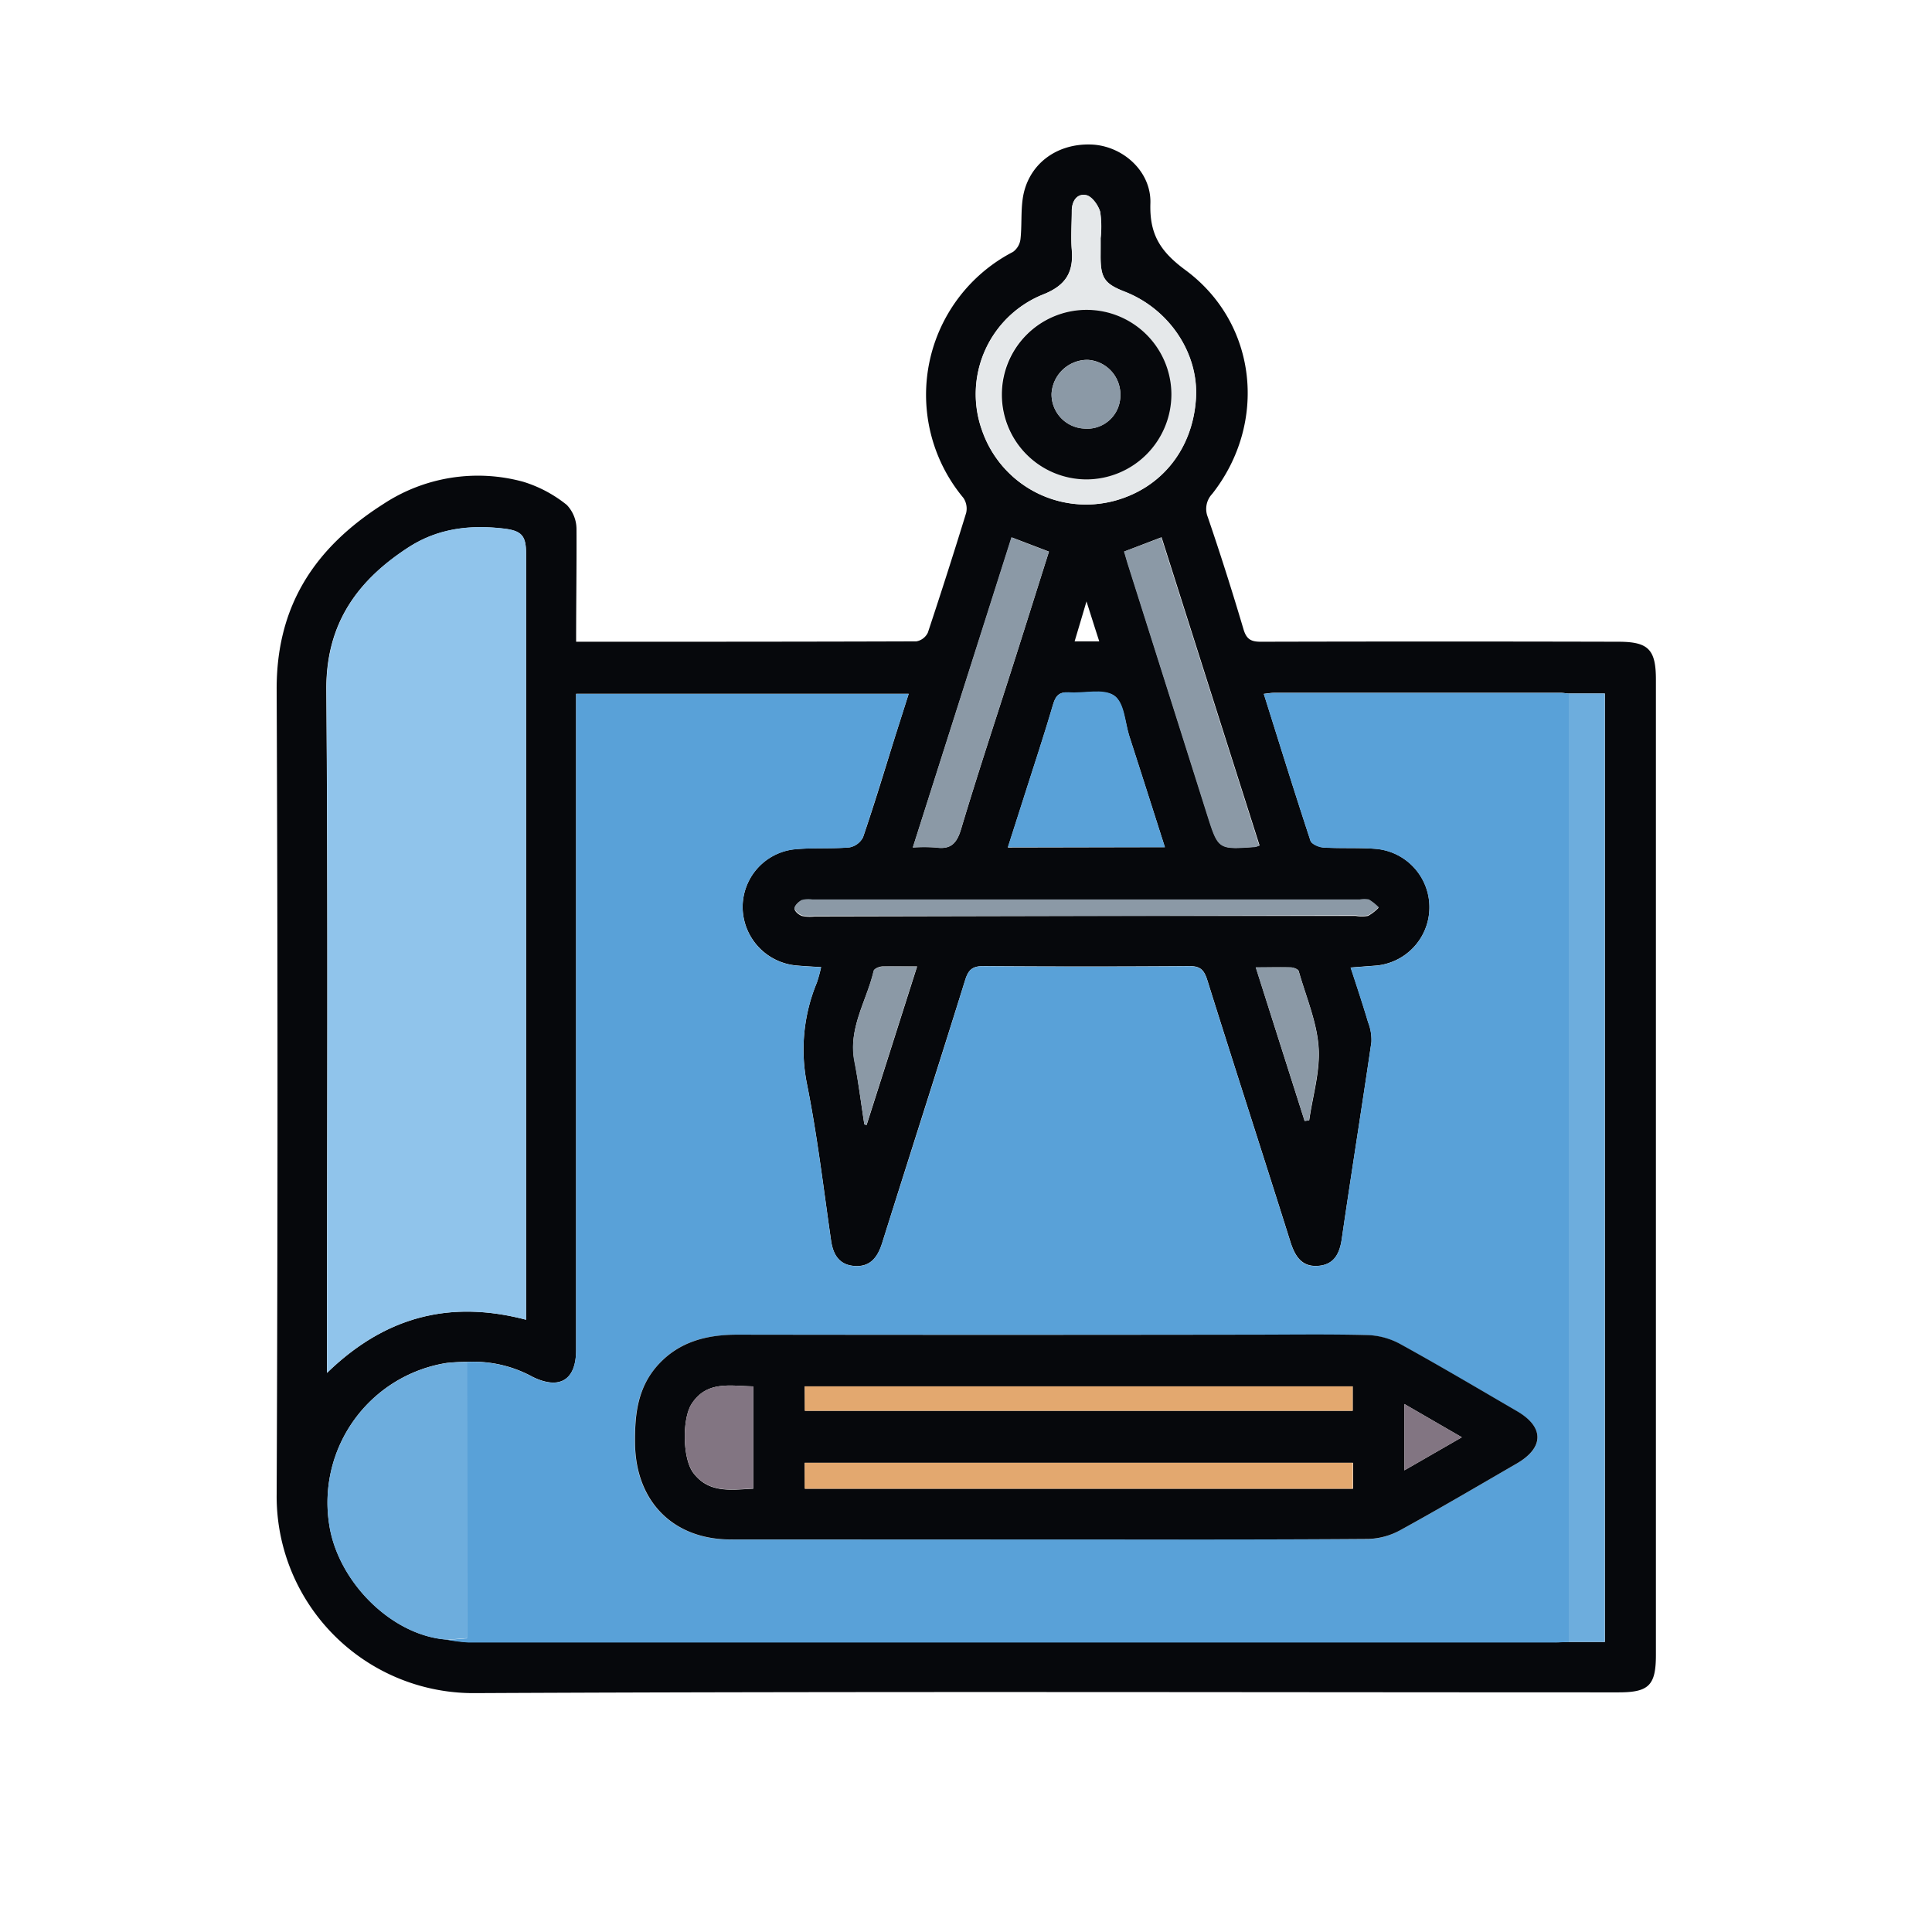 <svg xmlns="http://www.w3.org/2000/svg" viewBox="0 0 302.65 302.65"><defs><style>.cls-1{fill:#06080c;}.cls-2{fill:#59a1d8;}.cls-3{fill:#90c4eb;}.cls-4{fill:#6daddd;}.cls-5{fill:#e5e8ea;}.cls-6{fill:#8b99a6;}.cls-7{fill:#e3a86f;}.cls-8{fill:#827582;}.cls-9{fill:none;}</style></defs><g id="Capa_2" data-name="Capa 2"><g id="Capa_1-2" data-name="Capa 1"><path class="cls-1" d="M90.25,100.53c17.94,0,35.62,0,53.3-.06a2.47,2.47,0,0,0,1.8-1.37q3.1-9.33,6-18.75a3,3,0,0,0-.43-2.35,25.21,25.21,0,0,1,7.77-38.54,2.91,2.91,0,0,0,1.17-2c.23-2.1.05-4.25.35-6.33.76-5.28,5.18-8.69,10.74-8.49,4.88.18,9.42,4.17,9.26,9.21-.15,4.83,1.51,7.52,5.48,10.45,11.31,8.34,12.91,24,4.2,35.07A3.42,3.42,0,0,0,189.2,81c2,5.84,3.85,11.69,5.6,17.59.47,1.57,1.19,1.94,2.72,1.94q28-.07,56,0c4.7,0,5.88,1.2,5.88,5.94q0,76.38,0,152.77c0,4.77-1.1,5.87-5.85,5.87-59.74,0-119.48-.17-179.21.12a30.83,30.83,0,0,1-31-31.2q.26-62.94,0-125.88c-.09-13.27,6-22.36,16.66-29.16a26.91,26.91,0,0,1,22-3.51,20.37,20.37,0,0,1,6.79,3.62,5.51,5.51,0,0,1,1.52,3.81C90.34,88.68,90.25,94.46,90.25,100.53Zm155.5,156.68h5.66V108.64h-5.64c-.4,0-.81-.11-1.21-.11q-22.5,0-45,0c-.47,0-.94.09-1.58.16,2.44,7.77,4.81,15.42,7.31,23,.18.54,1.34,1,2.07,1.07,2.76.17,5.55,0,8.3.22a9.18,9.18,0,0,1-.4,18.3l-3.68.28c1,3,1.91,5.79,2.74,8.58a7.6,7.6,0,0,1,.52,3.08c-1.5,10.28-3.15,20.53-4.64,30.81-.34,2.4-1.25,4.12-3.79,4.27s-3.57-1.57-4.28-3.82c-4.3-13.66-8.72-27.28-13-40.94-.5-1.58-1.08-2.22-2.82-2.2q-16.14.12-32.27,0c-1.72,0-2.34.58-2.84,2.17-4.29,13.75-8.7,27.45-13,41.18-.67,2.14-1.77,3.75-4.22,3.63s-3.46-1.69-3.79-4c-1.2-8.28-2.17-16.6-3.83-24.78a27.37,27.37,0,0,1,1.61-15.63,23.84,23.84,0,0,0,.66-2.41c-1.48-.09-2.69-.15-3.89-.26a9.25,9.25,0,0,1-8.4-8.9,9.11,9.11,0,0,1,7.94-9.28c2.9-.3,5.86-.07,8.78-.32a3,3,0,0,0,2.14-1.59c1.78-5.2,3.37-10.47,5-15.71l2.15-6.76H90.25v3.07q0,49.88,0,99.73c0,4.7-2.58,6.27-6.8,4.21a19.29,19.29,0,0,0-10.31-2.35,29.74,29.74,0,0,0-3.14.16,22.14,22.14,0,0,0-18.43,25.29c1.33,8.94,9.77,17.46,18.49,18.05a27,27,0,0,0,3.33.41q85,0,169.93,0C244.12,257.28,244.94,257.24,245.75,257.21ZM82.41,206.74v-120c0-2.75-.64-3.58-3.41-3.92-5.29-.63-10.34-.09-15,2.92-8.17,5.3-13,12.12-12.88,22.46.27,34.62.1,69.25.1,103.87v3C60.31,206.24,70.5,203.6,82.41,206.74Zm90-169.44a15.35,15.35,0,0,0-.08-4.13c-.3-1-1.27-2.39-2.16-2.59-1.44-.32-2.28.9-2.28,2.46,0,2-.16,4.08,0,6.1.3,3.57-1,5.61-4.51,7a16.82,16.82,0,0,0-9.52,21.37,17.24,17.24,0,0,0,20.77,10.93c7.39-2,12.23-8.15,12.71-16.05.43-7.06-4.21-14-11.19-16.71-3.1-1.21-3.73-2.12-3.75-5.44C172.41,39.25,172.42,38.28,172.41,37.3Zm10.07,95.41c-1.92-6-3.72-11.67-5.56-17.34-.71-2.22-.87-5.34-2.41-6.39s-4.69-.3-7.11-.49c-1.56-.12-2.06.57-2.47,2-1.37,4.65-2.89,9.24-4.36,13.86-.87,2.74-1.75,5.47-2.69,8.41Zm-24-48.53L143,132.75a27.52,27.52,0,0,1,3.56,0c2.35.36,3.32-.6,4-2.89,2.68-8.94,5.63-17.8,8.46-26.7,1.77-5.55,3.51-11.11,5.3-16.75Zm17.64,2.22c.24.79.41,1.41.6,2q6.21,19.62,12.43,39.25c1.72,5.43,1.73,5.43,7.49,5a3.41,3.41,0,0,0,.67-.22c-5.1-16-10.21-32.1-15.35-48.27Zm-6,57.08h42.25a5.68,5.68,0,0,0,1.94,0,7.06,7.06,0,0,0,1.65-1.28,7.85,7.85,0,0,0-1.52-1.21,3.67,3.67,0,0,0-1.45,0H127.25a4.1,4.1,0,0,0-1.69.09c-.48.23-1.09.84-1.09,1.27s.7,1,1.2,1.15a6.23,6.23,0,0,0,1.94.07ZM135.4,176.13l.36.1c2.61-8.18,5.21-16.36,7.91-24.84-2,0-3.72,0-5.41,0-.49,0-1.3.35-1.38.67-1.11,4.73-4.09,9.05-3,14.27C134.49,169.59,134.89,172.87,135.4,176.13Zm69-.53.69-.1c.55-3.84,1.75-7.72,1.47-11.5-.29-4-2-7.93-3.11-11.87-.08-.29-.78-.56-1.2-.58-1.75-.06-3.5,0-5.52,0C199.34,159.81,201.86,167.71,204.37,175.6Zm-32.2-75.13c-.7-2.15-1.28-4-2-6.26-.7,2.38-1.26,4.25-1.86,6.26Z"></path><path class="cls-2" d="M73.13,213.36a19.29,19.29,0,0,1,10.31,2.35c4.22,2.06,6.8.49,6.8-4.21q0-49.86,0-99.73V108.7h52.1l-2.15,6.76c-1.66,5.24-3.25,10.51-5,15.71a3,3,0,0,1-2.14,1.59c-2.92.25-5.88,0-8.78.32a9.11,9.11,0,0,0-7.94,9.28,9.25,9.25,0,0,0,8.4,8.9c1.2.11,2.41.17,3.89.26a23.84,23.84,0,0,1-.66,2.41,27.37,27.37,0,0,0-1.61,15.63c1.66,8.18,2.63,16.5,3.83,24.78.33,2.3,1.38,3.86,3.79,4s3.55-1.49,4.22-3.63c4.34-13.73,8.75-27.43,13-41.18.5-1.59,1.12-2.18,2.84-2.17q16.14.14,32.27,0c1.74,0,2.32.62,2.82,2.2,4.28,13.66,8.7,27.28,13,40.94.71,2.25,1.73,4,4.28,3.82s3.45-1.87,3.79-4.27c1.49-10.28,3.14-20.53,4.64-30.81a7.6,7.6,0,0,0-.52-3.08c-.83-2.79-1.76-5.55-2.74-8.58l3.68-.28a9.18,9.18,0,0,0,.4-18.3c-2.75-.26-5.54-.05-8.3-.22-.73,0-1.89-.53-2.07-1.07-2.5-7.6-4.87-15.25-7.31-23,.64-.07,1.11-.16,1.58-.16q22.5,0,45,0c.4,0,.81.07,1.21.11q0,74.28,0,148.57c-.81,0-1.63.07-2.44.07q-85,0-169.93,0a27,27,0,0,1-3.33-.41l3.08-.24Zm91,27.8c16.7,0,33.4,0,50.11-.06a11.1,11.1,0,0,0,5-1.33c6.18-3.39,12.26-7,18.37-10.51,4.31-2.49,4.33-5.69,0-8.18-6.1-3.55-12.17-7.15-18.35-10.55a11.45,11.45,0,0,0-5.05-1.37c-6.19-.16-12.39-.06-18.58-.06q-40.08,0-80.17,0c-4.74,0-9,1-12.34,4.66s-3.73,7.89-3.67,12.48c.13,9,6,14.93,15,14.94Z"></path><path class="cls-3" d="M82.41,206.74c-11.91-3.14-22.1-.5-31.17,8.31v-3c0-34.62.17-69.25-.1-103.87C51.06,97.84,55.85,91,64,85.72c4.64-3,9.69-3.55,15-2.92,2.77.34,3.41,1.17,3.41,3.92v120Z"></path><path class="cls-4" d="M245.75,257.21q0-74.28,0-148.57h5.64V257.21Z"></path><path class="cls-4" d="M73.13,213.36v43.26l-3.08.24c-8.72-.59-17.16-9.11-18.49-18.05A22.14,22.14,0,0,1,70,213.52,29.74,29.74,0,0,1,73.13,213.36Z"></path><path class="cls-5" d="M172.42,37.3c0,1,0,2,0,2.93,0,3.32.65,4.23,3.75,5.44,7,2.72,11.62,9.65,11.19,16.71-.48,7.9-5.32,14-12.71,16.05A17.24,17.24,0,0,1,153.88,67.5a16.82,16.82,0,0,1,9.52-21.37c3.52-1.38,4.81-3.42,4.51-7-.18-2,0-4.07,0-6.1,0-1.56.84-2.78,2.28-2.46.89.2,1.86,1.56,2.16,2.59A15.76,15.76,0,0,1,172.42,37.3ZM170.2,75.1a13.28,13.28,0,1,0-13.36-13.29A13.35,13.35,0,0,0,170.2,75.1Z"></path><path class="cls-2" d="M182.48,132.71h-24.6c.94-2.94,1.82-5.67,2.69-8.41,1.47-4.62,3-9.21,4.36-13.86.41-1.38.91-2.07,2.47-2,2.42.19,5.42-.66,7.11.49s1.7,4.17,2.41,6.39C178.76,121,180.56,126.71,182.48,132.71Z"></path><path class="cls-6" d="M158.43,84.18l5.88,2.25c-1.79,5.64-3.53,11.2-5.3,16.75-2.83,8.9-5.78,17.76-8.46,26.7-.68,2.29-1.65,3.25-4,2.89a27.52,27.52,0,0,0-3.56,0Z"></path><path class="cls-6" d="M176.07,86.4l5.84-2.19c5.14,16.17,10.25,32.22,15.35,48.27a3.41,3.41,0,0,1-.67.22c-5.76.41-5.77.41-7.49-5Q182.88,108,176.67,88.43C176.48,87.81,176.31,87.19,176.07,86.4Z"></path><path class="cls-6" d="M170.11,143.48h-42.5a6.23,6.23,0,0,1-1.94-.07c-.5-.18-1.19-.74-1.2-1.15s.61-1,1.09-1.27a4.1,4.1,0,0,1,1.69-.09H213a3.67,3.67,0,0,1,1.45,0,7.85,7.85,0,0,1,1.52,1.21,7.06,7.06,0,0,1-1.65,1.28,5.68,5.68,0,0,1-1.94,0Z"></path><path class="cls-6" d="M135.4,176.13c-.51-3.26-.91-6.54-1.56-9.76-1.05-5.22,1.93-9.54,3-14.27.08-.32.89-.65,1.38-.67,1.69-.09,3.38,0,5.41,0-2.7,8.48-5.3,16.66-7.91,24.84Z"></path><path class="cls-6" d="M204.37,175.6c-2.51-7.89-5-15.79-7.67-24.07,2,0,3.77,0,5.52,0,.42,0,1.12.29,1.2.58,1.15,3.94,2.82,7.86,3.11,11.87.28,3.78-.92,7.66-1.47,11.5Z"></path><path class="cls-1" d="M164.1,241.16H114.48c-9,0-14.85-5.92-15-14.94-.06-4.59.37-8.89,3.67-12.48s7.6-4.66,12.34-4.66q40.08.06,80.17,0c6.19,0,12.39-.1,18.58.06a11.45,11.45,0,0,1,5.05,1.37c6.18,3.4,12.25,7,18.35,10.55,4.28,2.49,4.26,5.69,0,8.18-6.11,3.53-12.19,7.12-18.37,10.51a11.1,11.1,0,0,1-5,1.33C197.5,241.2,180.8,241.16,164.1,241.16Zm-38-7.95h85.86v-4.06H126.05Zm0-12.21H211.9v-3.83H126.06ZM118,217.18c-3.67-.08-7.29-.91-9.66,2.75-1.51,2.36-1.42,8.56.25,10.78,2.45,3.27,5.92,2.66,9.41,2.5Zm102,13.15,9-5.18-9-5.21Z"></path><path class="cls-1" d="M170.2,75.1a13.28,13.28,0,1,1,13.3-13.35A13.34,13.34,0,0,1,170.2,75.1Zm5.3-13a5.44,5.44,0,0,0-5.11-5.73,5.63,5.63,0,0,0-5.66,5.27,5.36,5.36,0,0,0,5.08,5.49A5.19,5.19,0,0,0,175.5,62.14Z"></path><path class="cls-7" d="M126.05,233.21v-4.06h85.86v4.06Z"></path><path class="cls-7" d="M126.06,221v-3.83H211.9V221Z"></path><path class="cls-8" d="M118,217.18v16c-3.49.16-7,.77-9.41-2.5-1.67-2.22-1.76-8.42-.25-10.78C110.69,216.27,114.31,217.1,118,217.18Z"></path><path class="cls-8" d="M220,230.33V219.94l9,5.21Z"></path><path class="cls-6" d="M175.5,62.14a5.19,5.19,0,0,1-5.69,5,5.36,5.36,0,0,1-5.08-5.49,5.63,5.63,0,0,1,5.66-5.27A5.44,5.44,0,0,1,175.5,62.14Z"></path><rect class="cls-9" width="302.65" height="302.65"></rect></g></g></svg>